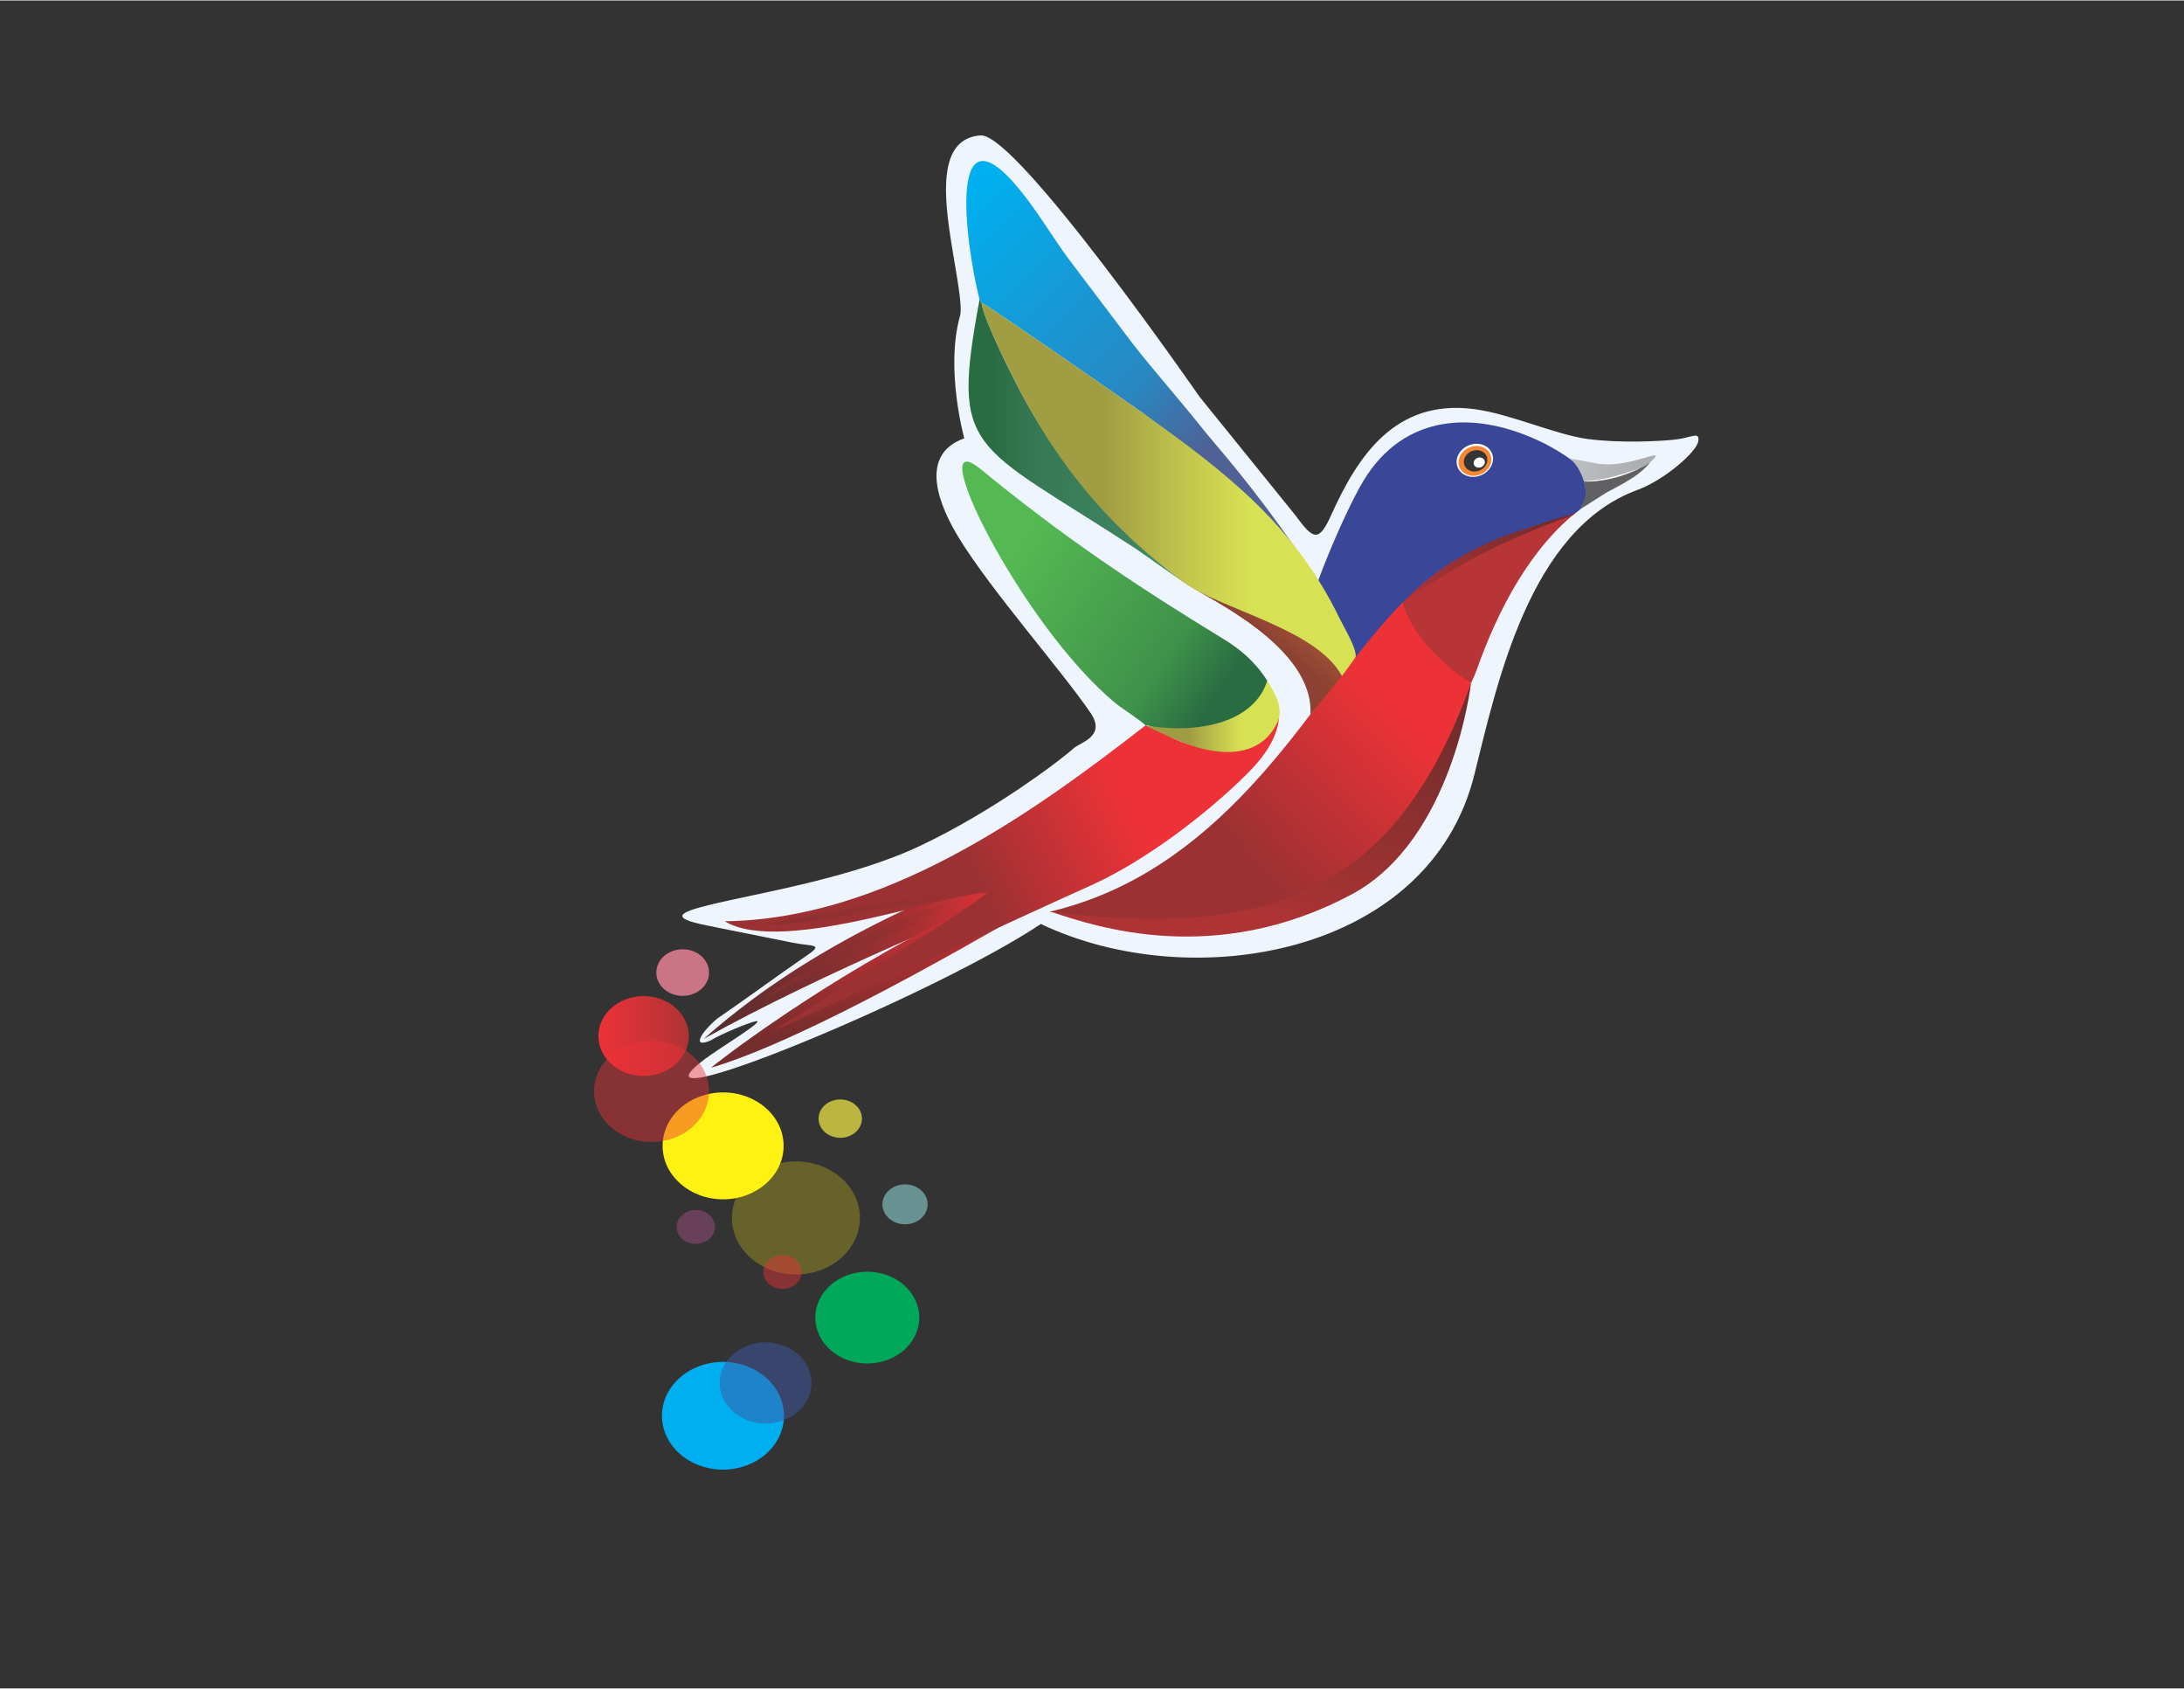 <svg xmlns="http://www.w3.org/2000/svg" xmlns:xlink="http://www.w3.org/1999/xlink" xml:space="preserve" width="767" height="593" style="shape-rendering:geometricPrecision;text-rendering:geometricPrecision;image-rendering:optimizeQuality;fill-rule:evenodd;clip-rule:evenodd" viewBox="0 0 767 592.68"><rect x="0" y="0" width="767" height="592.68" fill="#333333" stroke="none"/><defs><linearGradient id="id9" gradientUnits="userSpaceOnUse" x1="387.56" y1="170.03" x2="438.58" y2="170.03"><stop offset="0" style="stop-opacity:1;stop-color:#a19d43"></stop><stop offset=".471" style="stop-opacity:1;stop-color:#bcbf4b"></stop><stop offset="1" style="stop-opacity:1;stop-color:#d7e154"></stop></linearGradient><linearGradient id="id16" gradientUnits="userSpaceOnUse" xlink:href="#id14" x1="493.08" y1="252.66" x2="440.66" y2="303.24"></linearGradient><linearGradient id="id15" gradientUnits="userSpaceOnUse" x1="427.84" y1="209.99" x2="448.82" y2="184.38"><stop offset="0" style="stop-opacity:1;stop-color:#8c4132"></stop><stop offset=".349" style="stop-opacity:1;stop-color:#a15236"></stop><stop offset="1" style="stop-opacity:1;stop-color:#b6643b"></stop></linearGradient><linearGradient id="id4" gradientUnits="userSpaceOnUse" x1="210.16" y1="363.62" x2="241.92" y2="363.62"><stop offset="0" style="stop-opacity:1;stop-color:#ed3237"></stop><stop offset="1" style="stop-opacity:1;stop-color:#af3336"></stop></linearGradient><linearGradient id="id5" gradientUnits="userSpaceOnUse" x1="328.42" y1="307.85" x2="335.15" y2="355.14"><stop offset="0" style="stop-opacity:1;stop-color:#ed3237"></stop><stop offset="1" style="stop-opacity:1;stop-color:#762d2d"></stop></linearGradient><linearGradient id="id6" gradientUnits="userSpaceOnUse" x1="552.08" y1="166.32" x2="579.25" y2="171.6"><stop offset="0" style="stop-opacity:1;stop-color:#bdbfc1"></stop><stop offset=".388" style="stop-opacity:1;stop-color:#b3b5b8"></stop><stop offset="1" style="stop-opacity:1;stop-color:#a9abae"></stop></linearGradient><linearGradient id="id7" gradientUnits="userSpaceOnUse" x1="348.48" y1="155.39" x2="409.2" y2="155.39"><stop offset="0" style="stop-opacity:1;stop-color:#2a6c42"></stop><stop offset=".259" style="stop-opacity:1;stop-color:#367954"></stop><stop offset="1" style="stop-opacity:1;stop-color:#428766"></stop></linearGradient><linearGradient id="id8" gradientUnits="userSpaceOnUse" x1="357.82" y1="306.19" x2="251.79" y2="357.56"><stop offset="0" style="stop-opacity:1;stop-color:#ed3237"></stop><stop offset=".38" style="stop-opacity:1;stop-color:#a33032"></stop><stop offset="1" style="stop-opacity:1;stop-color:#592d2d"></stop></linearGradient><linearGradient id="id14" gradientUnits="userSpaceOnUse" x1="395.6" y1="282.09" x2="342.3" y2="308.28"><stop offset="0" style="stop-opacity:1;stop-color:#ed3237"></stop><stop offset="1" style="stop-opacity:1;stop-color:#9b3133"></stop></linearGradient><linearGradient id="id10" gradientUnits="userSpaceOnUse" x1="426.85" y1="156.36" x2="339.4" y2="69.06"><stop offset="0" style="stop-opacity:1;stop-color:#4f6195"></stop><stop offset=".29" style="stop-opacity:1;stop-color:#2888c2"></stop><stop offset="1" style="stop-opacity:1;stop-color:#00afef"></stop></linearGradient><linearGradient id="id11" gradientUnits="userSpaceOnUse" x1="485.76" y1="242.21" x2="455.01" y2="326.33"><stop offset="0" style="stop-opacity:1;stop-color:#6f2d2c"></stop><stop offset=".471" style="stop-opacity:1;stop-color:#8e3030"></stop><stop offset="1" style="stop-opacity:1;stop-color:#ae3335"></stop></linearGradient><linearGradient id="id12" gradientUnits="userSpaceOnUse" x1="417.66" y1="251.05" x2="435.95" y2="251.05"><stop offset="0" style="stop-opacity:1;stop-color:#a09c43"></stop><stop offset=".471" style="stop-opacity:1;stop-color:#bbbe4b"></stop><stop offset="1" style="stop-opacity:1;stop-color:#d7e154"></stop></linearGradient><linearGradient id="id13" gradientUnits="userSpaceOnUse" x1="428.7" y1="242.08" x2="356.97" y2="193.34"><stop offset="0" style="stop-opacity:1;stop-color:#2a6c42"></stop><stop offset=".259" style="stop-opacity:1;stop-color:#3f924a"></stop><stop offset="1" style="stop-opacity:1;stop-color:#54b952"></stop></linearGradient><mask id="id0"><linearGradient id="id1" gradientUnits="userSpaceOnUse" x1="261.27" y1="352.42" x2="333.18" y2="304.45"><stop offset="0" style="stop-opacity:1;stop-color:white"></stop><stop offset="1" style="stop-opacity:0;stop-color:white"></stop></linearGradient><path style="fill:url(#id1)" d="M267.68 311.59h80.19v39.15h-80.19z"></path></mask><mask id="id2"><linearGradient id="id3" gradientUnits="userSpaceOnUse" x1="544.07" y1="184.83" x2="485.4" y2="214.54"><stop offset="0" style="stop-opacity:1;stop-color:white"></stop><stop offset="1" style="stop-opacity:0;stop-color:white"></stop></linearGradient><path style="fill:url(#id3)" d="M492.84 179.27h61.35v31.86h-61.35z"></path></mask><style>.fil16{fill:#fefefe}</style></defs><g id="Capa_x0020_1"><path d="M279.53 407.63c12.41 0 22.47 8.89 22.47 19.85s-10.06 19.85-22.47 19.85c-12.42 0-22.48-8.89-22.48-19.85s10.06-19.85 22.48-19.85z" style="fill:#fff212;fill-opacity:.251"></path><ellipse cx="253.95" cy="402.18" rx="21.25" ry="18.77" style="fill:#fff212"></ellipse><path d="M365.54 324.27c-37.96 25.38-150.21 71.51-117.9 47.36 5.13-3.83 21.52-13.75 17.88-13.23-2.06.29-12.47 4.55-16.09 6.82-6.44 2.72-3.57-2.56 2.36-7.66 11.55-7.94 20.41-14.56 31.96-22.51 5.61-3.86 1.36-2.86-5.32-4.2l-30.23-6.07c-13.25-2.66-9.75-4.58 1.01-7.22 16.29-4.01 49.48-9.24 73.59-20.57 26-12.21 49.96-30.47 54.25-34.41 2.23-2.04 11.58-4.13 5.95-12.41-10-14.72-35.08-43.15-46.28-61.51-6.01-9.84-15.01-28.9 1.93-34.91 0 0-6.78-24.31-1.48-43.07.93-3.31-1.24-14.19-2.87-24.33-2.77-17.19-5.26-37.9 10.08-38.97 12.7-.89 76.89 91.77 76.89 91.77l33.61 41.56c6.38 8.7 8.24 9.67 12.64-.06 9.2-20.41 22.36-40.94 50.41-37.14 12.6 1.7 28.49 9.02 39.81 10.49 11.32 1.48 24.89.81 30.62.17s8.65-3.05 8.06.64c-.59 3.69-11.79 13.53-21.38 17.06-37.77 13.86-49.15 67.37-57.25 99.96-15.84 63.72-99.55 77.59-152.25 52.44z" style="fill:#eef5fc"></path><path d="m344.01 105.02.68 1.08c3.08 1.46 53.07 36.22 56.5 38.65 11.05 7.84 54.29 48.33 54.29 48.33-16.69-24.14-27.86-36.06-33.92-43.68-7.47-9.4-16.21-19.2-23.69-28.79l-22.6-29.88c-5.03-6.83-9.44-14.2-14.48-20.87-29.12-38.54-21.74 15.78-16.78 35.16z" style="fill:url(#id10)"></path><path d="M418.25 205.78c-25.43-19.86-45.71-41.01-60.81-70.22-2.98-5.75-11.99-23.71-12.75-29.46l-.68-1.08c-10.13 54.5-3.13 49.61 54.97 87.56 3.13 2.05 16.77 12.06 19.27 13.2z" style="fill:url(#id7)"></path><path d="M247.15 364.62c43.51-38.67 92.95-53.77 106.42-61.78 0 0 4.08 10.82 3.89 10.88-7.4 2.4-69.78 28.16-110.31 50.9z" style="fill:url(#id8)"></path><path d="m402.29 254.54.83.02c13.76 4.71 39.61-.98 41.96-15.68-4.52-6.99-9.67-11.18-15.63-14.81-30.89-18.81-56.56-36.09-84.87-59.36-21.65-17.79 13.87 54.63 47.28 82.12 2.28 1.87 8.97 6.1 10.43 7.71z" style="fill:url(#id13)"></path><path d="M337.92 319.95c-49.05 23.63-88.67 54.93-88.17 54.78 48.84-14.21 165.01-87.67 163.06-86.45-8.66 5.43-15.7 10.01-24.98 14.16-10.13 4.54-25.2 9.71-36.31 13.18-1.82.57-12.13 5.08-13.6 4.33z" style="fill:url(#id5)"></path><path d="M382.88 310.84c19.05-8.52 41.03-25.2 55.5-39.71 5.37-5.38 10.17-11.99 10.77-19.18-.64.72-2.69 4.26-3.66 5.56-6.39 8.59-23.22 6.08-32.15 2.17l-9.26-4.45c-.99-.65-1.19-.26-1.92-.82l.13.13c-41.4 32.29-92.6 68.09-147.77 68.77 20.44 12.49 82.05-11.32 92.23-9.89-12.57 9.79-72.91 46.56-74.71 48.05-1.62 1.33 86.6-39.79 110.84-50.63z" style="fill:url(#id14)"></path><path d="M402.29 254.54c.98.75 9.24 4.27 11.05 5.14 14.04 6.14 28.77 6.53 34.86-5.43 3.13-5.33-.5-10.92-3.15-15.43-4.35 14.15-23.01 19.04-42.76 15.72z" style="fill:url(#id12)"></path><path d="M516.61 239.73c-10.26-7.46-20.76-18.95-24.4-31.94-.04.14-4.29 5.75-7.59 9.98-26.67 34.16-56.97 88.39-116.05 102.2 78.52 15.37 130.25-6.15 148.04-80.24z" style="fill:url(#id16)"></path><path d="M471.3 237.18c-1.65-3.81-7.88-10.05-13.8-13.75-17.48-10.94-39.25-17.65-39.25-17.65 4.98 3.89 43.26 20.93 41.96 44.87-.01.12 11.09-13.47 11.09-13.47z" style="fill:url(#id15)"></path><path d="M492.21 207.78c.04 11.86 15.2 26.48 24.4 31.95.8-1.74 1.4-3.04 2.11-5.03 7.26-20.44 18.7-42.75 36.38-56.19-.68.41-19.18 4.07-33.46 9.38-13.78 5.13-29.15 19.81-29.43 19.89z" style="fill:#b73437"></path><path d="M551.33 180.74c2.33-.66 4.48-2.64 6.81-5.21 2.84-3.14 2.86-9.07-11.25-17.47-1.36-.82-2.86-1.65-4.5-2.51-24.35-12.12-49.4-10.4-63.59 13.15-6.41 10.64-19.96 41.99-21.22 53.89 0 0 15.09 1 18.27 8.3 24.1-30.96 37.56-39.46 75.48-50.15z" style="fill:#3a4698"></path><path d="M551.17 160.82c8.07 1.14 10.97 3.09 19.77 1.43 6.77-1.28 12.35-3.98 9.94-1.44-3.11 3.29-5.36 4.53-8.88 6.91-6.09 4.11-11.48 5.93-16.9 10.79.78-1.47 1.4-2.75 1.66-3.95.89-4.07-2.11-11.45-5.59-13.74z" style="fill:url(#id6)"></path><path d="M577.86 163.32c-1.28.83-5.43 2.37-9.01 3.63-6.87 2.42-12.6 1.89-12.6 1.89.46 1.65.66 3.11.64 4.29-.03 1.66-.91 3.64-1.79 5.38 0 0 1.24-.68 9.04-5.7 8.39-4.42 12.16-6.66 15.4-10.65 0 0-1.44 1.01-1.68 1.16z" style="fill:#606062"></path><path class="fil16" d="M576.01 164.24s-5.44 2.79-11.19 3.85c-5.75 1.06-8.62.89-8.57.75 8.02-.57 13.19-2.38 19.76-4.6z"></path><path d="M516.61 239.73c-.01-.11-6.19 55.09-41.98 74.18-47.94 25.59-89.91 11.22-104.98 6.27 74.82 8.58 119.79-4.95 146.96-80.45z" style="fill:url(#id11)"></path><path style="mask:url(#id0);fill:#852f30" d="m307.43 319.24 29.13-4.44c-.69.77-20.25 6.75-35.63 15.18-19.66 10.77-29.48 18.21-33.24 20.75l53.11-26.53c20.41-10.2 29.01-12.72 26.69-12.59-9.22.27-42.93 5.74-77.62 12.6-1.4.28 11.68.95 37.56-4.97z"></path><path style="mask:url(#id2);fill:#732c2d" d="M492.86 211.12c-.28.28 10.85-7.88 24.85-15.41 11.95-6.43 26.32-12.14 33.86-14.65.9-.31 2.68-1.85 2.6-1.78-.26.25-2.64 1.4-3.37 1.55-5.58 1.21-11.72 3.73-16.17 5.05-17.53 5.24-31.17 14.69-41.77 25.24z"></path><path d="M471.3 237.18s4.78-6.47 4.8-6.7c.35-3.08-4.09-10.29-5.55-13.32-15.71-32.49-39.07-50.92-69.36-72.41-3.43-2.43-53.42-37.19-56.5-38.65.76 5.75 9.77 23.71 12.75 29.46 17.11 33.16 36.53 52.39 57.74 68.4 13 9.82 46.96 16.39 56.12 33.22z" style="fill:url(#id9)"></path><circle class="fil16" transform="matrix(1.884 -.264 .11 1.694 517.944 161.472)" r="3.39"></circle><circle transform="matrix(1.696 -.238 .099 1.525 517.995 161.677)" r="3.39" style="fill:#f58634"></circle><circle transform="matrix(1.219 -.171 .071 1.096 518.217 161.652)" r="3.39" style="fill:#373435"></circle><circle class="fil16" transform="matrix(.58 -.081 .034 .522 519.495 162.25)" r="3.39"></circle><ellipse cx="239.75" cy="341.33" rx="9.26" ry="8.18" style="fill:#ca7486"></ellipse><ellipse cx="304.58" cy="462.48" rx="18.26" ry="16.12" style="fill:#00a859"></ellipse><ellipse cx="253.89" cy="496.95" rx="21.42" ry="18.91" style="fill:#00afef"></ellipse><ellipse cx="226.04" cy="363.62" rx="15.88" ry="14.03" style="fill:url(#id4)"></ellipse><path d="M228.8 365.17c11.15 0 20.19 7.98 20.19 17.83 0 9.84-9.04 17.83-20.19 17.83-11.15 0-20.18-7.99-20.18-17.83 0-9.85 9.03-17.83 20.18-17.83z" style="fill:#ed3237;fill-opacity:.451"></path><ellipse cx="295.09" cy="392.61" rx="7.62" ry="6.73" style="fill:#bcb540"></ellipse><path d="M244.37 424.7c3.72 0 6.74 2.66 6.74 5.95 0 3.28-3.02 5.94-6.74 5.94-3.71 0-6.73-2.66-6.73-5.94 0-3.29 3.02-5.95 6.73-5.95z" style="fill:#a8518a;fill-opacity:.451"></path><path d="M274.79 440.52c3.72 0 6.73 2.66 6.73 5.94 0 3.29-3.01 5.95-6.73 5.95-3.72 0-6.73-2.66-6.73-5.95 0-3.28 3.01-5.94 6.73-5.94z" style="fill:#ed3237;fill-opacity:.451"></path><path d="M268.87 471.17c8.91 0 16.13 6.38 16.13 14.25s-7.22 14.25-16.13 14.25-16.14-6.38-16.14-14.25 7.23-14.25 16.14-14.25z" style="fill:#3f59a5;fill-opacity:.502"></path><ellipse cx="317.84" cy="422.71" rx="7.94" ry="7.01" style="fill:#699392"></ellipse></g></svg>